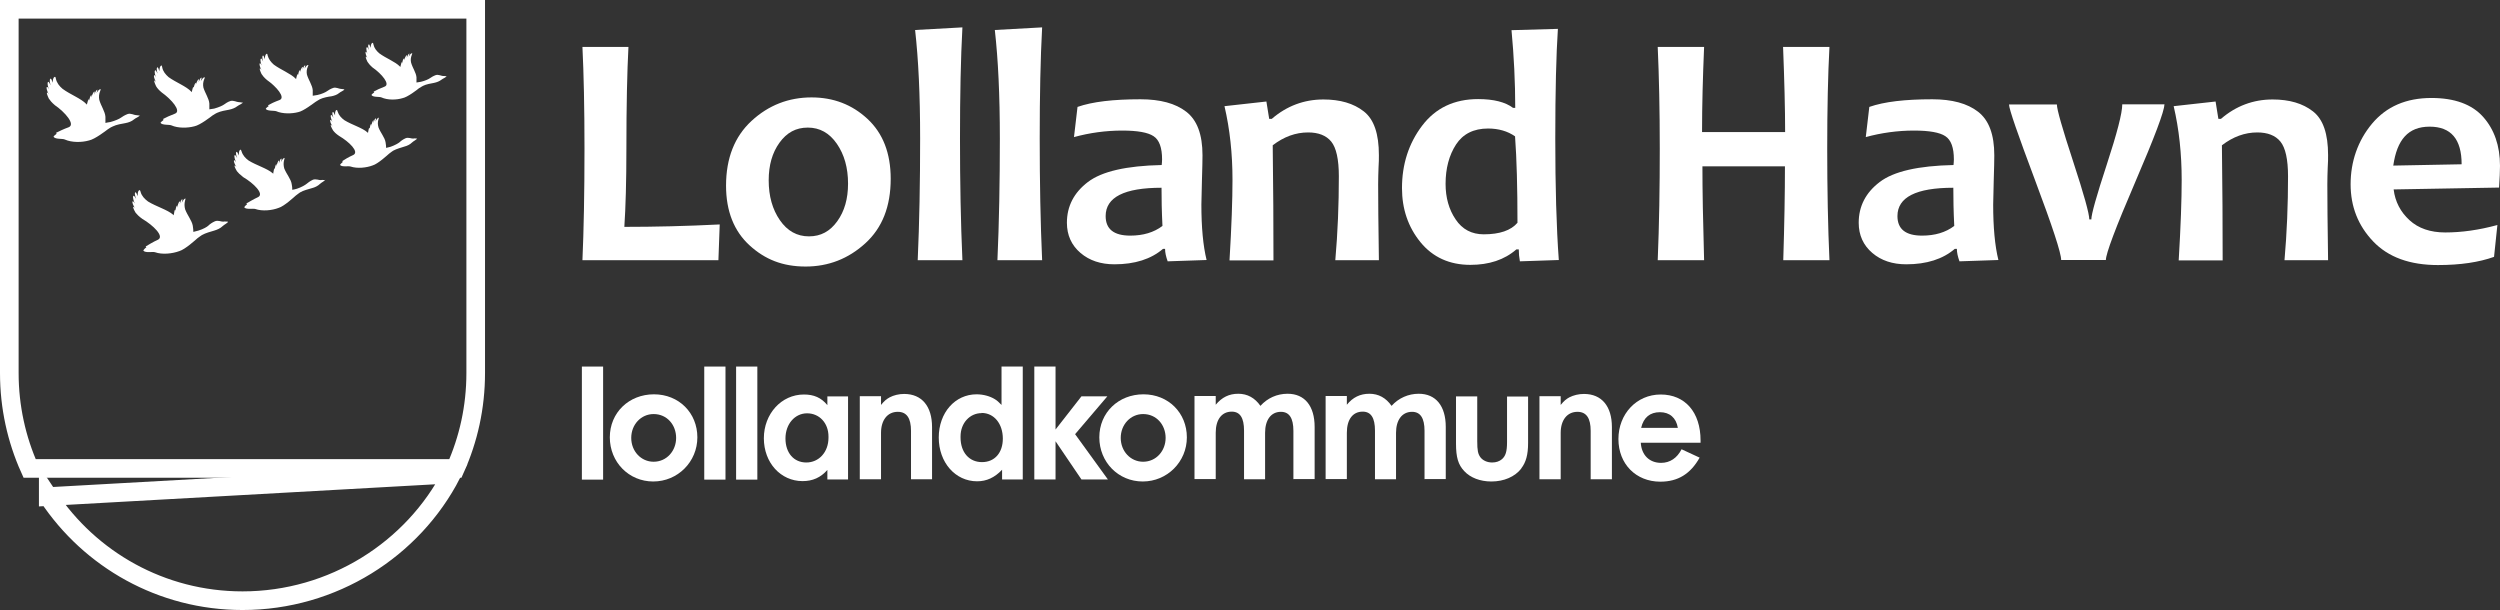 <?xml version="1.0" encoding="UTF-8"?>
<svg id="Lag_2" xmlns="http://www.w3.org/2000/svg" viewBox="0 0 134.22 32.76">
  <rect x="0" y="0" width="134.22" height="32.76" fill="#333333" stroke="none"/>
  <defs>
    <style>
      .cls-1 {
        fill: #fff;
      }

      .cls-2, .cls-3 {
        fill: none;
      }

      .cls-3 {
        stroke: #fff;
      }
    </style>
  </defs>
  <g id="Lag_1-2" data-name="Lag_1">
    <g>
      <path class="cls-1" d="M38.64,12.05l-.07,1.92h-7.3c.07-1.59.11-3.58.11-5.99,0-2.2-.04-4.02-.11-5.46h2.47c-.07,1.33-.11,3.15-.11,5.46,0,1.76-.04,3.16-.11,4.2,1.62,0,3.33-.04,5.12-.13Z"/>
      <path class="cls-1" d="M47.82,9.6c0,1.48-.45,2.63-1.36,3.46s-1.98,1.25-3.21,1.25-2.18-.38-3.01-1.14-1.26-1.83-1.26-3.2c0-1.48.46-2.64,1.37-3.48s1.99-1.26,3.22-1.26c1.17,0,2.17.38,3,1.15.83.77,1.25,1.84,1.25,3.22ZM45.53,9.86c0-.85-.2-1.56-.6-2.14s-.92-.87-1.56-.87-1.13.27-1.52.81-.58,1.21-.58,2.02c0,.85.2,1.56.6,2.14.4.58.92.87,1.56.87s1.13-.27,1.52-.81.58-1.21.58-2.02Z"/>
      <path class="cls-1" d="M51.67,13.97h-2.4c.09-2.01.13-4.19.13-6.53s-.09-4.23-.27-5.83l2.54-.14c-.09,1.66-.13,3.65-.13,5.97s.04,4.53.13,6.53Z"/>
      <path class="cls-1" d="M55.95,13.97h-2.4c.09-2.01.13-4.19.13-6.53s-.09-4.23-.27-5.83l2.54-.14c-.09,1.66-.13,3.65-.13,5.97s.04,4.53.13,6.53Z"/>
      <path class="cls-1" d="M64.76,13.96l-2.07.07c-.09-.25-.14-.47-.14-.67h-.11c-.64.55-1.51.83-2.61.83-.73,0-1.34-.2-1.82-.61-.48-.41-.73-.95-.73-1.62,0-.89.38-1.62,1.13-2.19s2.07-.87,3.96-.91c.01-.11.02-.21.02-.3,0-.63-.15-1.05-.46-1.25-.3-.2-.86-.3-1.68-.3-.88,0-1.75.12-2.59.35l.19-1.62c.8-.28,1.92-.41,3.38-.41,1.06,0,1.88.22,2.46.67s.87,1.22.87,2.34c0,.25-.01.69-.03,1.34s-.03,1.08-.03,1.3c0,1.21.09,2.21.28,2.98ZM62.41,12.13c-.04-.79-.05-1.47-.05-2.05-2,0-3,.51-3,1.52,0,.7.44,1.05,1.32,1.05.69,0,1.27-.17,1.73-.52Z"/>
      <path class="cls-1" d="M74.03,13.97h-2.34c.13-1.48.19-2.98.19-4.5,0-.92-.14-1.54-.41-1.87s-.69-.49-1.24-.49c-.67,0-1.3.23-1.9.69.03,2.29.04,4.34.04,6.18h-2.36c.11-1.83.16-3.28.16-4.32,0-1.4-.14-2.72-.43-3.96l2.25-.25.15.93h.14c.8-.69,1.73-1.04,2.77-1.04.9,0,1.62.21,2.17.64s.81,1.21.81,2.35c0,.17,0,.4-.02.68-.01.29-.02.58-.02.88,0,.79.01,2.16.04,4.1Z"/>
      <path class="cls-1" d="M83.68,13.96l-2.08.07c-.04-.21-.06-.42-.06-.64h-.13c-.64.56-1.47.83-2.47.83-1.12,0-2.02-.41-2.68-1.22s-.99-1.78-.99-2.9c0-1.28.36-2.4,1.08-3.35.72-.95,1.72-1.43,3.01-1.43.83,0,1.46.16,1.87.47h.12c0-1.38-.07-2.77-.2-4.17l2.49-.07c-.09,1.37-.14,3.33-.14,5.89s.06,4.77.19,6.53ZM81.47,11.96c0-1.87-.04-3.42-.13-4.64-.4-.28-.89-.42-1.45-.42-.77,0-1.35.29-1.72.86s-.56,1.28-.56,2.11c0,.74.18,1.38.54,1.91.36.54.87.8,1.51.8.86,0,1.46-.21,1.81-.62Z"/>
      <path class="cls-1" d="M98.23,13.97h-2.49c.06-1.94.09-3.62.09-5.04h-4.43c0,1.28.03,2.96.09,5.04h-2.49c.08-1.93.11-3.93.11-5.99s-.04-3.9-.11-5.46h2.49c-.07,1.65-.11,3.17-.11,4.57h4.46c0-1.24-.04-2.76-.11-4.57h2.49c-.08,1.49-.12,3.31-.12,5.46s.04,4.24.12,5.99Z"/>
      <path class="cls-1" d="M107.27,13.96l-2.07.07c-.09-.25-.14-.47-.14-.67h-.11c-.64.55-1.51.83-2.61.83-.73,0-1.34-.2-1.82-.61-.48-.41-.73-.95-.73-1.62,0-.89.38-1.62,1.13-2.19s2.07-.87,3.96-.91c.01-.11.02-.21.02-.3,0-.63-.15-1.05-.46-1.25-.3-.2-.86-.3-1.68-.3-.88,0-1.75.12-2.59.35l.19-1.62c.8-.28,1.92-.41,3.38-.41,1.06,0,1.88.22,2.46.67s.87,1.22.87,2.34c0,.25-.01.69-.03,1.34s-.03,1.08-.03,1.3c0,1.21.09,2.21.28,2.98ZM104.92,12.13c-.04-.79-.05-1.47-.05-2.05-2,0-3,.51-3,1.52,0,.7.44,1.05,1.32,1.05.69,0,1.27-.17,1.73-.52Z"/>
      <path class="cls-1" d="M116.2,5.62c0,.34-.52,1.73-1.57,4.17s-1.57,3.83-1.57,4.17h-2.4c0-.38-.47-1.8-1.4-4.28s-1.4-3.83-1.4-4.07h2.57c0,.26.29,1.28.87,3.05s.87,2.81.87,3.12h.11c0-.28.28-1.27.83-2.95s.83-2.76.83-3.23h2.28Z"/>
      <path class="cls-1" d="M124.99,13.97h-2.34c.13-1.48.19-2.98.19-4.5,0-.92-.14-1.54-.41-1.87s-.69-.49-1.24-.49c-.67,0-1.3.23-1.9.69.03,2.29.04,4.34.04,6.18h-2.36c.11-1.83.16-3.28.16-4.32,0-1.4-.14-2.72-.43-3.96l2.25-.25.15.93h.14c.8-.69,1.73-1.04,2.77-1.04.9,0,1.62.21,2.17.64s.81,1.21.81,2.35c0,.17,0,.4-.02.68-.01.29-.02.58-.02.88,0,.79.01,2.16.04,4.1Z"/>
      <path class="cls-1" d="M134.22,8.9c0,.3-.02.69-.05,1.17l-5.66.1c.08.66.37,1.21.85,1.65s1.12.66,1.92.66c.88,0,1.81-.13,2.8-.4l-.18,1.71c-.81.29-1.81.44-3.01.44-1.51,0-2.67-.42-3.48-1.27s-1.21-1.87-1.21-3.07.38-2.33,1.15-3.25,1.83-1.38,3.19-1.38c1.24,0,2.17.34,2.77,1.01s.91,1.55.91,2.63ZM132.16,8.82c0-1.35-.57-2.02-1.72-2.02s-1.75.7-1.95,2.09l3.67-.07Z"/>
    </g>
    <rect class="cls-1" x="31.24" y="19.68" width="1.14" height="6.07"/>
    <path class="cls-1" d="M35.09,22.23c-.67,0-1.2.56-1.2,1.28s.53,1.28,1.2,1.28c.71,0,1.21-.59,1.21-1.28s-.48-1.28-1.21-1.28M35.07,25.85c-1.31,0-2.33-1.04-2.33-2.37s1.03-2.31,2.37-2.31,2.33,1,2.33,2.31-1.05,2.37-2.37,2.37"/>
    <rect class="cls-1" x="37.81" y="19.68" width="1.14" height="6.07"/>
    <rect class="cls-1" x="39.52" y="19.68" width="1.14" height="6.07"/>
    <g>
      <path class="cls-1" d="M44.48,23.44c0-.74-.5-1.25-1.15-1.25s-1.16.57-1.16,1.35.45,1.29,1.12,1.29,1.19-.55,1.19-1.33v-.06ZM44.42,25.74v-.51c-.36.41-.79.6-1.33.6-1.18,0-2.08-.99-2.08-2.3s.94-2.35,2.15-2.35c.54,0,.93.17,1.26.57v-.47h1.11v4.46h-1.11Z"/>
      <path class="cls-1" d="M48.91,25.74v-2.61c0-.68-.23-1.02-.71-1.02-.55,0-.9.44-.9,1.13v2.49h-1.14v-4.46h1.14v.47c.19-.23.29-.31.47-.41.21-.11.49-.18.77-.18.95,0,1.5.66,1.5,1.78v2.8h-1.13Z"/>
      <path class="cls-1" d="M52.7,22.18c-.63,0-1.13.53-1.13,1.25v.06c0,.79.46,1.32,1.15,1.32s1.12-.51,1.12-1.26c0-.8-.47-1.38-1.14-1.38M53.8,25.74v-.52c-.4.42-.83.62-1.34.62-1.17,0-2.06-1.01-2.06-2.35s.88-2.32,2.03-2.32c.36,0,.72.1.98.26.13.08.19.14.36.31v-2.06h1.14v6.06h-1.1Z"/>
    </g>
    <polygon class="cls-1" points="58.06 25.74 56.67 23.69 56.67 25.74 55.53 25.74 55.53 19.68 56.67 19.68 56.67 23.06 58.06 21.28 59.45 21.28 57.72 23.31 59.48 25.74 58.06 25.74"/>
    <g>
      <path class="cls-1" d="M23.98,4.1s-.14-.03-.2-.02c-.07,0-.24-.09-.38-.05-.14.05-.25.12-.32.17-.07.05-.26.14-.48.19-.09.02-.17.03-.24.04,0-.08,0-.17,0-.28-.02-.25-.21-.5-.29-.79-.03-.13-.02-.27.04-.42.02-.05.04-.09,0-.08-.05,0-.11.08-.17.18.03-.1.06-.18.02-.16-.03.02-.08.1-.13.23.02-.09.04-.16,0-.14h0s0,0,0,0c0,0,0,0,0,0-.05.02-.11.19-.14.27.01-.07.02-.11,0-.1-.04.01-.08.13-.11.28h0c.02-.1-.01-.18-.08.15h0s0,.02,0,.03c0-.01-.02-.02-.03-.03-.25-.26-.75-.44-1.11-.71-.15-.13-.27-.28-.31-.47-.01-.07-.02-.1-.06-.09-.06.03-.09.14-.09.27-.05-.12-.07-.22-.11-.18-.04.03-.03.15.02.3-.05-.1-.08-.18-.12-.15,0,0,0,0,0,0h0s0,0,0,0c-.05.04,0,.26.04.35-.04-.08-.07-.13-.09-.11-.04.03,0,.18.09.35-.05-.11-.18-.18,0,.19.06.09.13.18.28.31.48.33.96.9.64,1.02-.24.09-.47.2-.57.26-.06.03.05.04,0,.06-.06.04-.15.11-.13.14.09.12.42.07.53.12.33.15.8.14,1.13.04.27-.05.8-.46.88-.53.07-.05.21-.12.22-.13.17-.09.44-.13.59-.16.15-.03.3-.09.4-.17.09-.07.28-.14.28-.2"/>
      <path class="cls-1" d="M18.49,4.8s-.14-.03-.21-.03c-.07,0-.25-.1-.39-.05-.15.05-.27.13-.34.18-.07.05-.27.15-.51.2-.1.02-.18.03-.25.04,0-.09,0-.18,0-.3-.02-.26-.22-.53-.31-.83-.03-.14-.02-.29.05-.44.03-.06.04-.09,0-.08-.05,0-.12.09-.18.19.03-.1.06-.19.02-.17-.04.02-.09.11-.13.24.02-.09.04-.16,0-.15h0s0,0,0,0c0,0,0,0,0,0-.05.02-.12.2-.14.28.01-.07.02-.12,0-.11-.04.01-.08.14-.11.3.02-.1-.02-.19-.09.15h0s0,.02,0,.03c-.01-.01-.02-.02-.03-.03-.26-.27-.79-.47-1.17-.75-.16-.14-.28-.3-.33-.49-.01-.07-.02-.11-.06-.09-.06.03-.09.14-.09.29-.05-.12-.07-.23-.11-.19-.04.03-.03.16.02.32-.05-.11-.09-.19-.12-.16,0,0,0,0,0,0h0s0,0,0,0c-.06.04,0,.27.04.37-.04-.08-.07-.14-.1-.12-.04.03,0,.19.09.37-.06-.12-.18-.19,0,.2.06.09.13.19.3.33.5.35,1.01.94.67,1.07-.25.09-.5.21-.6.27-.06.03.05.04,0,.07-.07.04-.15.12-.14.14.09.12.44.08.56.12.34.15.84.14,1.18.05.28-.05.84-.49.93-.55.07-.05.22-.13.23-.14.18-.09.46-.14.62-.16.16-.03.32-.09.41-.17.09-.08.3-.15.29-.21"/>
      <path class="cls-1" d="M13.01,5.51s-.15-.03-.22-.03c-.07,0-.26-.1-.41-.06-.16.05-.28.14-.35.19-.08.06-.28.15-.53.22-.1.02-.19.03-.26.04,0-.09,0-.19,0-.31-.02-.27-.23-.56-.32-.86-.03-.15-.02-.3.05-.46.03-.06.04-.09,0-.09-.05,0-.12.09-.19.2.03-.11.07-.2.02-.18-.04.02-.09.11-.14.25.02-.1.04-.17,0-.16,0,0,0,0,0,0t0,0s0,0,0,0c-.05.02-.13.21-.15.3.01-.08.02-.12,0-.11-.04.01-.09.14-.12.31h0c.03-.11-.02-.19-.09.16h0s0,.02,0,.03c-.01-.01-.02-.02-.03-.03-.27-.29-.82-.49-1.22-.78-.17-.15-.3-.31-.34-.52-.01-.07-.02-.12-.06-.1-.06.03-.09.15-.09.3-.05-.13-.08-.24-.12-.2-.04.04-.03.16.02.33-.06-.11-.09-.2-.13-.17,0,0,0,0,0,0h0s0,0,0,0c-.06.04,0,.28.05.38-.04-.09-.08-.14-.1-.12-.04.03,0,.19.1.38-.06-.12-.19-.2,0,.21.06.1.14.2.31.34.52.37,1.06.99.71,1.13-.27.1-.52.22-.63.28-.06.03.05.04,0,.07-.07.05-.16.13-.15.15.09.13.47.08.58.13.36.16.87.15,1.24.05.3-.06.88-.51.97-.58.07-.05.23-.14.24-.14.19-.09.48-.14.65-.17.16-.03.33-.1.43-.18.1-.08.31-.15.31-.22"/>
      <path class="cls-1" d="M7.52,6.21s-.15-.03-.23-.03c-.08,0-.27-.11-.43-.06-.16.06-.29.14-.37.2-.08.06-.3.16-.56.23-.11.02-.2.03-.27.05,0-.09,0-.2,0-.33-.02-.29-.24-.58-.33-.91-.03-.15-.02-.31.05-.48.03-.06.04-.1,0-.09-.05,0-.13.09-.2.21.03-.11.07-.2.03-.18-.04.02-.1.12-.15.26.02-.1.04-.18,0-.16,0,0,0,0,0,0h0s0,0,0,0c-.05.02-.13.22-.16.31.01-.08.02-.13,0-.12-.04.01-.09.15-.13.32h0c.03-.11-.02-.2-.1.16,0,.01,0,.02,0,.03-.01-.01-.02-.02-.03-.03-.28-.3-.86-.51-1.28-.82-.18-.15-.31-.32-.36-.54-.01-.08-.03-.12-.07-.1-.07.03-.1.16-.1.31-.05-.14-.08-.25-.13-.21-.04.04-.04.17.02.35-.06-.12-.1-.21-.14-.18,0,0,0,0,0,0,0,0,0,0,0,0,0,0,0,0,0,0-.06.05,0,.29.05.4-.05-.09-.08-.15-.11-.13-.05.03,0,.2.1.4-.06-.13-.2-.21,0,.22.07.1.15.21.33.36.55.38,1.11,1.03.74,1.18-.28.1-.54.23-.66.29-.07.03.05.04,0,.07-.07.05-.17.13-.15.16.1.14.49.08.6.14.38.17.92.16,1.3.05.31-.06.92-.53,1.01-.6.08-.06.24-.15.26-.15.2-.1.5-.15.68-.18.17-.03.35-.1.45-.19.1-.09.32-.16.32-.23"/>
      <path class="cls-1" d="M22.39,7.44s-.14-.02-.21,0c-.07.01-.26-.08-.4-.02-.14.06-.26.15-.32.21-.07.06-.26.17-.49.25-.1.03-.18.05-.24.06,0-.09-.01-.18-.03-.3-.04-.26-.27-.51-.38-.8-.04-.14-.05-.28,0-.44.02-.06.03-.09,0-.08-.04.01-.11.09-.16.21.02-.11.05-.19,0-.17-.04.02-.08.12-.11.25.01-.1.02-.17,0-.15,0,0,0,0,0,0h0s0,0,0,0c-.05.02-.1.21-.12.3,0-.07.01-.12,0-.11-.04.02-.07.15-.09.3h0c.02-.1-.03-.18-.08.16h0v.03s-.02-.02-.03-.03c-.28-.25-.82-.4-1.23-.65-.17-.12-.31-.27-.37-.46-.02-.07-.03-.11-.07-.09-.06.03-.08.15-.07.29-.06-.12-.09-.22-.13-.18-.03.04-.02.16.05.31-.07-.1-.11-.18-.14-.15,0,0,0,0,0,0,0,0,0,0,0,0h0c-.05.05.03.27.08.37-.05-.08-.08-.13-.11-.11-.04.03.01.19.12.36-.07-.12-.2-.18.02.2.07.09.15.18.33.3.53.31,1.09.85.76,1.02-.25.11-.48.25-.58.32-.06.03.05.03,0,.07-.07.05-.14.13-.13.15.1.12.45.04.56.08.36.12.85.07,1.19-.06.28-.08.8-.56.88-.63.07-.06.21-.15.22-.16.18-.1.45-.17.6-.22.16-.04.31-.12.4-.21.09-.09.28-.17.28-.23"/>
      <path class="cls-1" d="M17.44,9.67s-.15-.02-.22,0c-.07.01-.27-.08-.42-.02-.15.07-.27.16-.34.22-.07.06-.27.18-.51.26-.1.03-.18.05-.26.06,0-.09,0-.19-.03-.31-.04-.27-.28-.53-.4-.84-.04-.15-.05-.3,0-.47.02-.06.03-.1,0-.09-.05.01-.12.1-.17.22.02-.11.05-.2,0-.18-.04.02-.08.12-.12.26.01-.1.02-.17,0-.16,0,0,0,0,0,0h0s0,0,0,0c-.05.02-.11.22-.13.31,0-.08.01-.13,0-.12-.04.02-.08.15-.09.32.02-.11-.03-.19-.08.17v.03s-.02-.02-.03-.03c-.3-.26-.87-.42-1.29-.68-.18-.13-.32-.29-.38-.49-.02-.07-.04-.11-.07-.09-.06.03-.09.16-.07.31-.06-.12-.1-.23-.14-.19-.04.04-.02.17.05.33-.07-.11-.11-.19-.14-.16,0,0,0,0,0,0,0,0,0,0,0,0h0c-.05.06.03.29.08.39-.05-.08-.09-.14-.11-.11-.04.03.02.19.13.37h0c-.07-.12-.21-.18.02.21.07.09.16.18.34.32.55.32,1.14.9.8,1.07-.26.12-.5.27-.61.33-.06.04.05.04,0,.07-.07.05-.15.14-.13.16.11.12.47.04.59.08.37.13.89.08,1.25-.06.29-.08.84-.59.92-.66.07-.06.22-.16.23-.17.18-.11.47-.18.64-.23.16-.04.32-.12.42-.22.09-.09.3-.18.29-.24"/>
      <path class="cls-1" d="M12.22,11.9s-.16-.02-.24,0c-.08.01-.28-.09-.44-.02-.16.07-.28.16-.35.23-.07.07-.28.19-.54.27-.11.03-.2.05-.27.07,0-.09-.01-.2-.03-.33-.05-.28-.29-.56-.41-.88-.04-.15-.05-.31,0-.49.02-.06.03-.1,0-.09-.05.01-.12.1-.18.23.02-.12.06-.21.01-.19-.04.02-.09.13-.12.28.01-.11.03-.18-.01-.16,0,0,0,0,0,0h0s0,0,0,0c-.05.02-.11.23-.13.33,0-.08.01-.13,0-.12-.04.02-.08.16-.1.33.02-.11-.03-.2-.08.17v.03s-.02-.02-.03-.03c-.31-.27-.91-.44-1.35-.71-.19-.14-.34-.3-.4-.51-.02-.08-.04-.12-.08-.1-.06.04-.09.16-.07.32-.07-.13-.1-.24-.14-.2-.04.04-.02.17.05.35-.07-.12-.12-.2-.15-.16,0,0,0,0,0,0,0,0,0,0,0,0h0c-.06.06.03.3.08.41-.06-.09-.09-.14-.12-.12-.04.04.02.2.14.39h0c-.07-.13-.22-.19.02.22.08.09.16.19.36.33.58.34,1.2.94.84,1.12-.27.12-.52.28-.64.35-.06.04.06.04,0,.07-.07.05-.16.15-.14.17.11.13.5.04.62.08.39.14.93.08,1.31-.06.31-.09.88-.61.97-.69.07-.06.23-.16.24-.17.19-.11.49-.19.66-.24.17-.05.34-.13.44-.23.09-.09.31-.19.3-.25"/>
    </g>
    <path class="cls-1" d="M61.37,22.23c-.67,0-1.2.56-1.2,1.28s.53,1.28,1.2,1.28c.71,0,1.21-.59,1.21-1.28s-.48-1.28-1.21-1.28M61.35,25.85c-1.31,0-2.33-1.04-2.33-2.37s1.03-2.31,2.37-2.31,2.33,1,2.33,2.31-1.05,2.37-2.37,2.37"/>
    <path class="cls-1" d="M69.44,25.74v-2.61c0-.68-.22-1.02-.67-1.02-.53,0-.85.43-.85,1.13v2.49s-1.13,0-1.13,0v-2.61c0-.68-.21-1.02-.66-1.02-.54,0-.86.43-.86,1.13v2.49h-1.14v-4.46h1.14v.47c.33-.4.72-.59,1.21-.59s.89.22,1.19.65c.38-.42.89-.65,1.46-.65.92,0,1.45.66,1.45,1.78v2.8h-1.13Z"/>
    <path class="cls-1" d="M76.48,25.74v-2.61c0-.68-.22-1.02-.67-1.02-.53,0-.86.43-.86,1.13v2.49s-1.13,0-1.13,0v-2.61c0-.68-.21-1.02-.66-1.02-.54,0-.85.43-.85,1.13v2.49h-1.14v-4.46h1.14v.47c.32-.4.72-.59,1.21-.59s.89.22,1.19.65c.38-.42.9-.65,1.46-.65.92,0,1.45.66,1.45,1.78v2.8h-1.13Z"/>
    <path class="cls-1" d="M81.68,25.15c-.35.45-.94.7-1.61.7-.6,0-1.13-.2-1.46-.56-.32-.34-.44-.73-.44-1.48v-2.53h1.14v2.4c0,.51.04.69.17.87.13.17.36.28.63.28.21,0,.39-.06.53-.18.19-.17.27-.4.27-.91v-2.45h1.13v2.5c0,.61-.11,1.03-.37,1.36"/>
    <path class="cls-1" d="M85.4,25.74v-2.61c0-.68-.23-1.02-.71-1.02-.55,0-.9.44-.9,1.13v2.49h-1.14v-4.46h1.14v.47c.19-.23.29-.31.47-.41.22-.11.49-.18.78-.18.95,0,1.5.66,1.5,1.78v2.8h-1.13Z"/>
    <path class="cls-1" d="M89.12,22.13c-.53,0-.88.28-1.01.84h1.97c-.09-.54-.44-.84-.96-.84M88.09,23.77c.04.66.46,1.08,1.09,1.08.48,0,.86-.26,1.1-.73l.97.45c-.49.87-1.16,1.29-2.11,1.29-1.31,0-2.25-.95-2.25-2.29s.97-2.39,2.27-2.39,2.14.94,2.14,2.47v.12h-3.21Z"/>
    <g>
      <path class="cls-3" d="M.5.5v19.53c0,1.82.39,3.56,1.09,5.12h22.86c.7-1.56,1.09-3.29,1.09-5.12V.5H.5Z"/>
      <path class="cls-3" d="M2.59,26.66c2.24,3.37,6.07,5.59,10.43,5.59,4.86,0,9.15-2.76,11.23-6.8l-21.66,1.21Z"/>
      <path class="cls-2" d="M7.33,5.95s-.15-.03-.23-.03c-.08,0-.27-.11-.43-.06-.16.05-.29.14-.37.2-.08.06-.29.16-.55.22-.11.02-.19.03-.27.04,0-.09,0-.2,0-.32-.02-.29-.24-.58-.33-.9-.03-.15-.02-.31.05-.48.03-.06.04-.1,0-.09-.05,0-.13.09-.2.21.03-.11.07-.2.03-.18-.04.02-.1.12-.15.26.02-.1.04-.18,0-.16,0,0,0,0,0,0,0,0,0,0,0,0,0,0,0,0,0,0-.05.02-.13.22-.16.31.02-.08.02-.13,0-.12-.04.01-.09.15-.13.32h0c.03-.11-.02-.2-.1.16h0s0,.02,0,.03c-.01-.01-.02-.02-.03-.03-.28-.3-.86-.51-1.27-.81-.18-.15-.31-.32-.35-.54-.01-.08-.03-.12-.07-.1-.07.03-.1.15-.1.31-.05-.13-.08-.25-.12-.21-.04.04-.04.17.02.34-.06-.12-.1-.21-.13-.17,0,0,0,0,0,0,0,0,0,0,0,0,0,0,0,0,0,0-.06.04,0,.29.05.4-.05-.09-.08-.15-.1-.13-.05.03,0,.2.1.4h0c-.06-.13-.2-.21,0,.22h0c.07.1.15.2.33.36.54.38,1.1,1.02.73,1.17-.28.1-.54.23-.66.29-.06.03.05.04,0,.07-.07.05-.17.13-.15.15.1.14.48.08.6.14.37.17.91.16,1.29.05.31-.06.91-.53,1.01-.6.08-.06.24-.14.25-.15.2-.1.5-.15.67-.18.17-.03.34-.1.45-.19.1-.09.32-.16.32-.22Z"/>
      <path class="cls-2" d="M17.18,9.39s-.15-.02-.22,0c-.07.01-.27-.08-.41-.02-.15.07-.27.16-.33.22-.07.06-.27.18-.51.26-.1.03-.18.05-.26.06,0-.09,0-.19-.03-.31-.04-.27-.28-.53-.39-.83-.04-.14-.05-.3,0-.47.02-.06.03-.1,0-.09-.05.01-.11.1-.17.22.02-.11.05-.2,0-.18-.04.02-.08.12-.12.26.01-.1.02-.17,0-.15,0,0,0,0,0,0,0,0,0,0,0,0,0,0,0,0,0,0-.05.02-.11.22-.12.31,0-.08.01-.13,0-.12-.04.02-.08.15-.09.32h0c.02-.11-.03-.19-.08.17h0v.03s-.02-.02-.03-.03c-.29-.26-.86-.41-1.28-.67-.18-.13-.32-.28-.38-.48-.02-.07-.03-.11-.07-.09-.06.03-.08.15-.07.31-.06-.12-.1-.23-.14-.19-.04.04-.02.17.05.33-.07-.11-.11-.19-.14-.16,0,0,0,0,0,0,0,0,0,0,0,0,0,0,0,0,0,0-.05.05.03.28.08.38-.05-.08-.09-.14-.11-.11-.04.03.02.19.13.37h0c-.07-.12-.21-.18.02.21h0c.07.09.16.18.34.31.55.32,1.14.89.8,1.06-.26.12-.49.26-.6.33-.06.04.05.04,0,.07-.07.05-.15.14-.13.16.1.12.47.04.59.08.37.13.88.08,1.24-.06.29-.08.83-.58.92-.66.07-.06.22-.16.23-.17.18-.11.47-.18.63-.23.16-.04.32-.12.41-.22.09-.09.3-.18.29-.24Z"/>
      <path class="cls-2" d="M12,11.61s-.16-.02-.23,0c-.08.01-.28-.09-.43-.02-.16.07-.28.16-.35.23-.07.07-.28.19-.53.27-.11.03-.19.05-.27.07,0-.09,0-.2-.03-.32-.05-.28-.29-.56-.41-.87-.04-.15-.05-.31,0-.49.02-.06.03-.1,0-.09-.05.01-.12.1-.18.23.02-.12.05-.21,0-.19-.04.02-.09.13-.12.28.01-.11.03-.18,0-.16,0,0,0,0,0,0t0,0s0,0,0,0c-.05.02-.11.23-.13.32,0-.08.01-.13,0-.12-.04.02-.08.16-.1.33h0c.02-.11-.03-.2-.08.17h0v.03s-.02-.02-.03-.03c-.31-.27-.9-.44-1.34-.7-.19-.14-.34-.3-.4-.51-.02-.08-.04-.12-.08-.1-.06.04-.09.16-.07.32-.06-.13-.1-.24-.14-.2-.04.04-.02.17.05.34-.07-.11-.11-.2-.15-.16,0,0,0,0,0,0,0,0,0,0,0,0,0,0,0,0,0,0-.06.05.03.29.08.4-.05-.09-.09-.14-.12-.12-.04.04.02.2.14.39h0c-.07-.13-.22-.19.02.22h0c.07.09.16.19.36.33.58.34,1.19.93.83,1.11-.27.12-.52.28-.63.35-.06.04.06.04,0,.07-.07.05-.16.15-.14.17.11.13.49.04.62.08.39.13.93.08,1.3-.06.3-.09.87-.61.96-.69.07-.06.23-.16.24-.17.19-.11.49-.19.66-.24.17-.05.34-.13.44-.23.09-.09.31-.19.3-.25Z"/>
    </g>
  </g>
</svg>